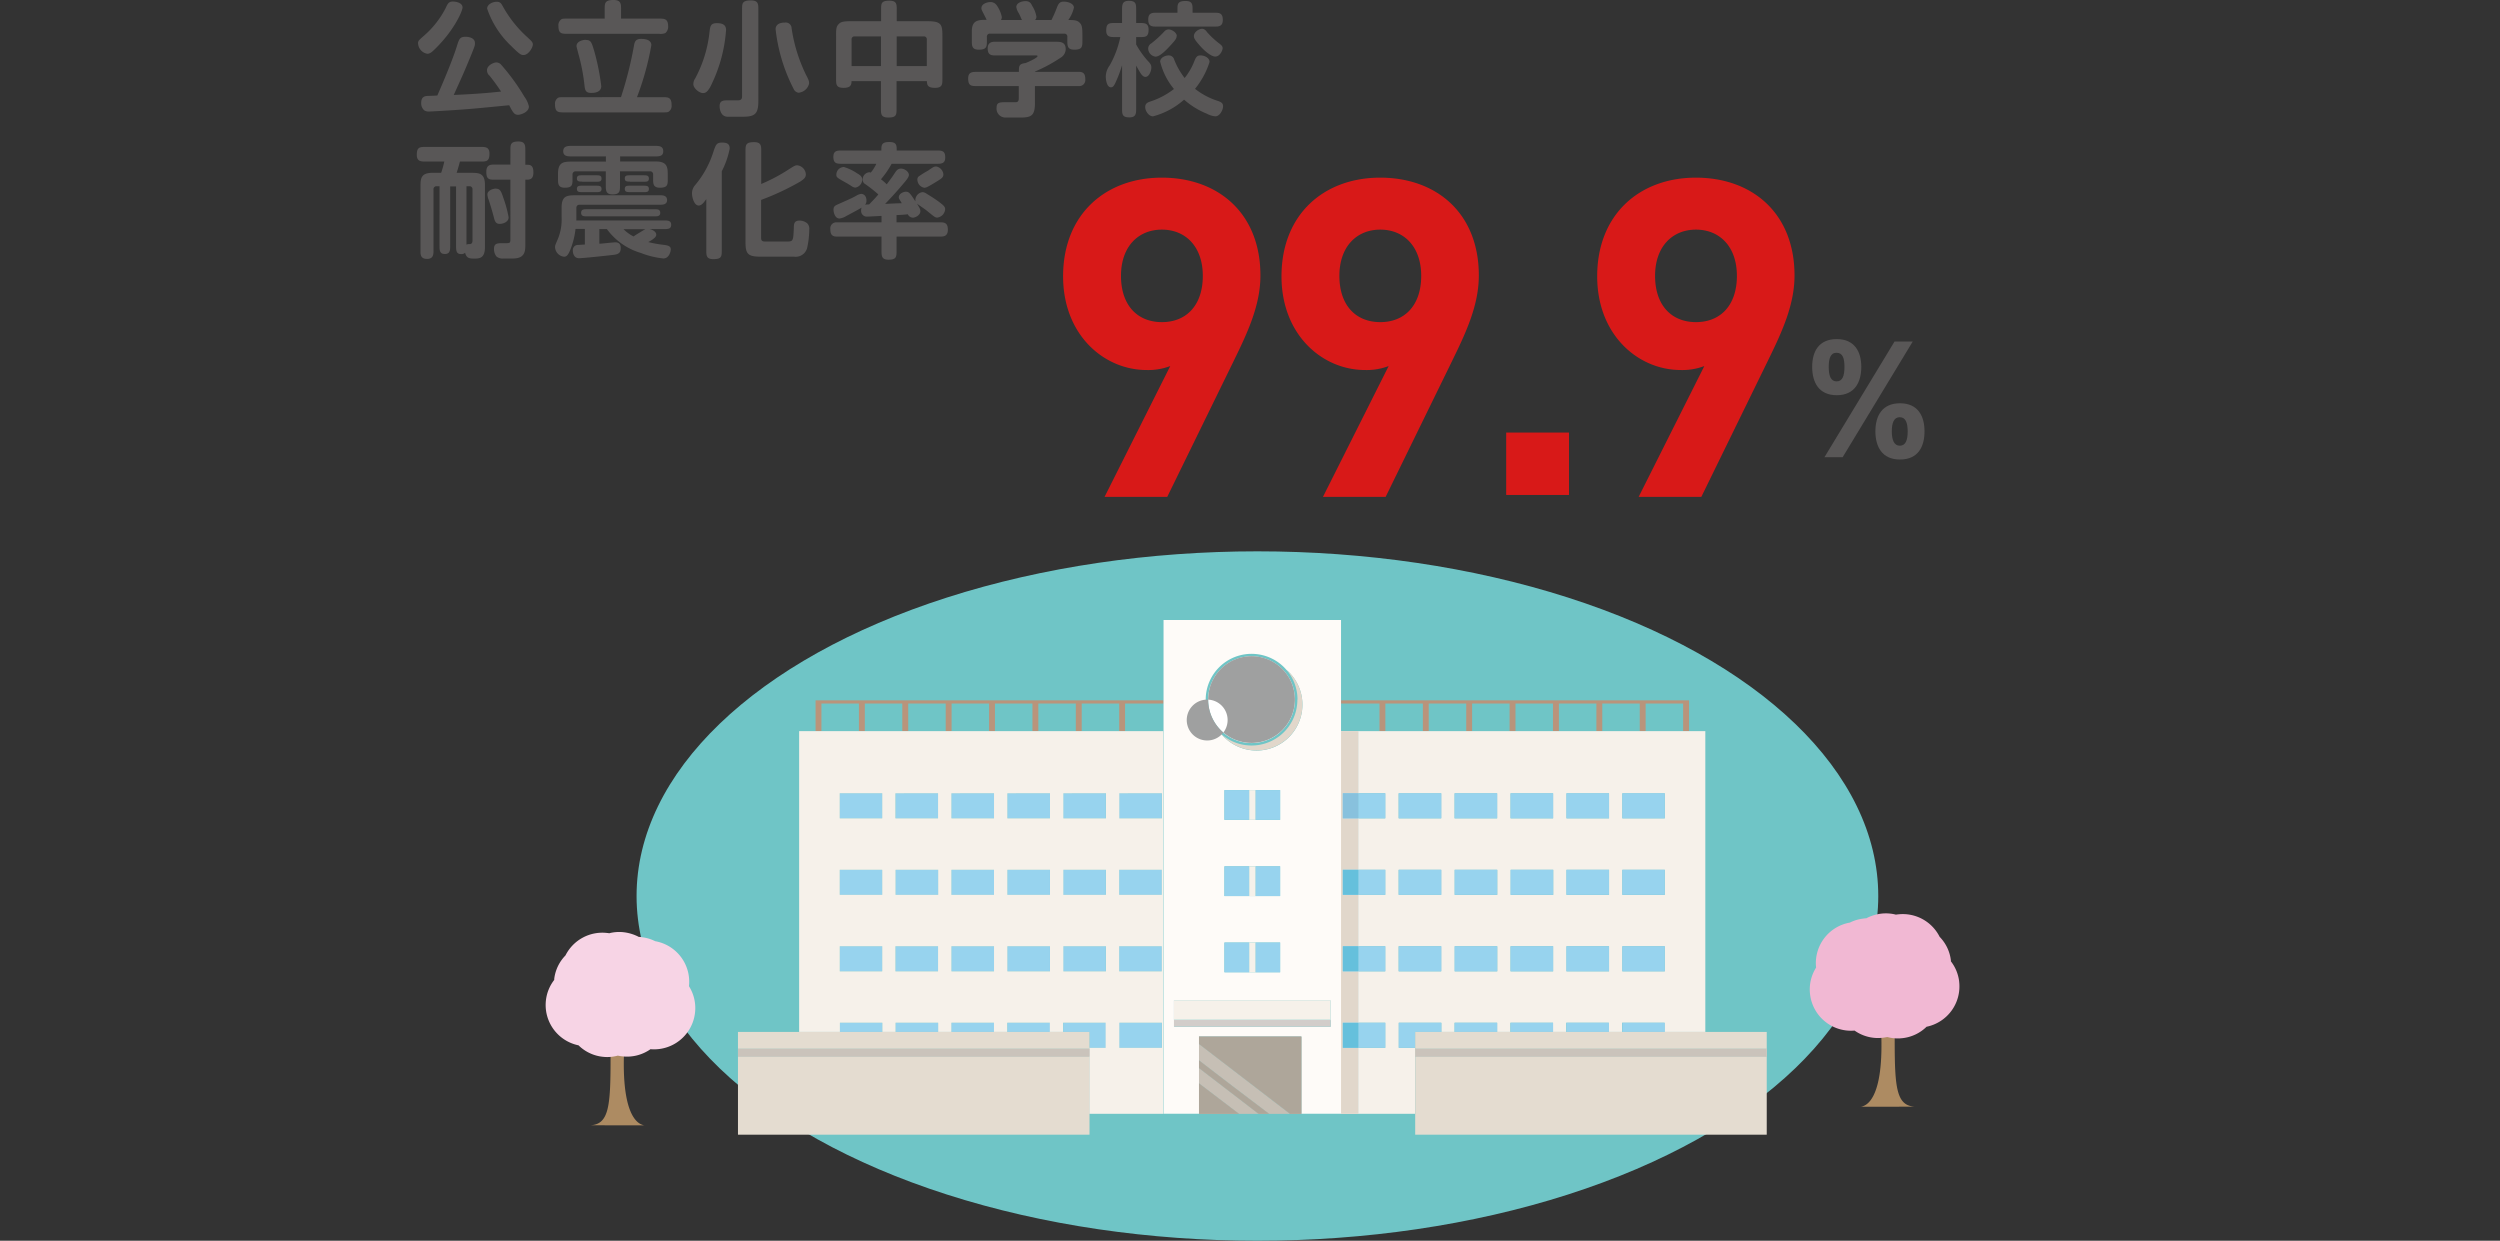 <svg xmlns="http://www.w3.org/2000/svg" xmlns:xlink="http://www.w3.org/1999/xlink" width="333.459" height="165.494" viewBox="0 0 333.459 165.494"><rect x="0" y="0" width="333.459" height="165.494" fill="#333333" stroke="none"/><defs><clipPath id="a"><rect width="333.459" height="165.494" transform="translate(-55.594)" fill="#fff" stroke="#707070" stroke-width="1"/></clipPath></defs><g transform="translate(55.594)"><g clip-path="url(#a)"><g transform="translate(17.19 73.539)"><ellipse cx="82.811" cy="45.978" rx="82.811" ry="45.978" transform="translate(12.124)" fill="#6fc5c6"/><g transform="translate(0 9.163)"><g transform="translate(0 39.126)"><g transform="translate(168.613)"><path d="M105.4,89.419s3.158.621,2.975-8.962-1.223-9.948-1.223-9.948h3.486a83.984,83.984,0,0,0-.493,10.039c0,6.352.237,8.688,2.61,8.871,0,0-6.626.036-7.356,0Z" transform="translate(-98.822 -63.64)" fill="#ad8b62"/><path d="M121.716,75.807a5.425,5.425,0,0,0-1.1-2.665v-.128a5.406,5.406,0,0,0-1.5-3.139,5.5,5.5,0,0,0-5.567-2.993,1.233,1.233,0,0,0-.256.036,5.337,5.337,0,0,0-2.026-.128,5.831,5.831,0,0,0-1.953.621,1.566,1.566,0,0,0-.4.036,5.25,5.25,0,0,0-1.77.529,5.488,5.488,0,0,0-4.508,6.005,5.438,5.438,0,0,0-.8,3.6,5.5,5.5,0,0,0,5.932,4.8,5.425,5.425,0,0,0,3.815.949c.183-.018.365-.055.548-.091a5.263,5.263,0,0,0,2.081.146,5.425,5.425,0,0,0,3.158-1.515,5.488,5.488,0,0,0,4.344-6.042Z" transform="translate(-101.796 -66.746)" fill="#f1b8d3"/></g><g transform="translate(0 2.482)"><path d="M20.086,90.779s-3.158.621-2.975-8.962,1.223-9.948,1.223-9.948H14.847a83.982,83.982,0,0,1,.493,10.039c0,6.352-.237,8.688-2.61,8.871,0,0,6.626.036,7.356,0Z" transform="translate(-6.684 -65)" fill="#ad8b62"/><path d="M9.458,77.167a5.425,5.425,0,0,1,1.1-2.665v-.128a5.406,5.406,0,0,1,1.5-3.139,5.5,5.5,0,0,1,5.567-2.993,1.233,1.233,0,0,1,.256.037A5.337,5.337,0,0,1,19.9,68.15a5.831,5.831,0,0,1,1.953.621,1.566,1.566,0,0,1,.4.036,5.249,5.249,0,0,1,1.77.529,5.488,5.488,0,0,1,4.508,6.005,5.438,5.438,0,0,1,.8,3.6,5.5,5.5,0,0,1-5.932,4.8,5.425,5.425,0,0,1-3.815.949c-.183-.018-.365-.055-.548-.091a5.263,5.263,0,0,1-2.081.146A5.425,5.425,0,0,1,13.8,83.226a5.488,5.488,0,0,1-4.344-6.042Z" transform="translate(-9.418 -68.106)" fill="#f7d4e5"/></g></g><g transform="translate(25.649)"><rect width="5.001" height="3.687" transform="translate(97.924 11.134)" fill="none"/><rect width="5.129" height="3.687" transform="translate(51.636 11.134)" fill="none"/><rect width="5.001" height="3.687" transform="translate(109.496 11.134)" fill="none"/><rect width="5.129" height="3.687" transform="translate(80.438 11.134)" fill="none"/><rect width="5.001" height="3.687" transform="translate(86.352 11.134)" fill="none"/><rect width="5.001" height="3.687" transform="translate(92.138 11.134)" fill="none"/><rect width="5.001" height="3.687" transform="translate(115.282 11.134)" fill="none"/><rect width="5.001" height="3.687" transform="translate(34.278 11.134)" fill="none"/><rect width="5.001" height="3.687" transform="translate(40.064 11.134)" fill="none"/><rect width="5.001" height="3.687" transform="translate(45.85 11.134)" fill="none"/><rect width="5.001" height="3.687" transform="translate(28.492 11.134)" fill="none"/><rect width="5.001" height="3.687" transform="translate(22.706 11.134)" fill="none"/><rect width="5.001" height="3.687" transform="translate(121.068 11.134)" fill="none"/><rect width="5.001" height="3.687" transform="translate(11.134 11.134)" fill="none"/><rect width="5.001" height="3.687" transform="translate(16.92 11.134)" fill="none"/><rect width="5.001" height="3.687" transform="translate(103.71 11.134)" fill="none"/><path d="M72.669,51.6v3.687h.785V51.6h5v3.687h.785V51.6h5v3.687h.785V51.6h5v3.687h.785V51.6h5v3.687H96.6V51.6h5v3.687h.785V51.6h5v3.687h.785V51.6h5v3.687h.785V51.18H67.54v.42Z" transform="translate(12.898 -40.466)" fill="#b9947b"/><path d="M29.925,51.6h5v3.687h.785V51.6h5v3.687H41.5V51.6h5v3.687h.785V51.6h5v3.687h.785V51.6h5v3.687h.785V51.6h5v3.687h.785V51.6h5v3.687h.785V51.6h5.129v-.42H29.14v4.107h.785Z" transform="translate(-18.791 -40.466)" fill="#b9947b"/><path d="M76.4,95.666h-2.19v-3.34h5.676v1.223h1.77V92.326h5.676v1.223H89.1V92.326h5.676v1.223h1.77V92.326h5.676v1.223H104V92.326h5.658v1.223H115.1V53.43H68.79v8.287H72.4v3.34H68.79V71.92H72.4v3.34H68.79v6.863H72.4v3.34H68.79v6.863H72.4v3.34H68.79v8.8h7.593v-8.8Zm5.275-10.2v-3.34h5.676v3.34Zm13.142-10.2H89.141V71.92h5.676Zm1.77-3.34h5.677v3.34H96.588Zm-9.236,3.34H81.676V71.92h5.676Zm1.77,10.2v-3.34H94.8v3.34Zm7.465,0v-3.34h5.676v3.34Zm13.105,0h-5.658v-3.34h5.658Zm0-10.2h-5.658V71.92h5.658Zm0-13.543v3.34h-5.658v-3.34Zm-7.429,0v3.34H96.588v-3.34Zm-7.465,0v3.34H89.123v-3.34Zm-7.465,0v3.34H81.658v-3.34Zm-13.142,0h5.676v3.34H74.193Zm0,10.2h5.676v3.34H74.193Zm0,10.2h5.676v3.34H74.193Z" transform="translate(13.93 -38.609)" fill="#f6f1ea"/><rect width="5.658" height="3.34" transform="translate(117.965 23.108)" fill="#97d3ee"/><rect width="5.676" height="3.34" transform="translate(35.939 23.108)" fill="#97d3ee"/><rect width="5.676" height="3.34" transform="translate(50.851 23.108)" fill="#97d3ee"/><rect width="3.614" height="3.34" transform="translate(82.738 23.108)" fill="#97d3ee"/><rect width="5.676" height="3.34" transform="translate(95.588 23.108)" fill="#97d3ee"/><rect width="5.676" height="3.34" transform="translate(28.474 23.108)" fill="#97d3ee"/><rect width="5.676" height="3.34" transform="translate(88.141 23.108)" fill="#97d3ee"/><rect width="5.676" height="3.34" transform="translate(43.386 23.108)" fill="#97d3ee"/><rect width="5.658" height="3.34" transform="translate(13.598 23.108)" fill="#97d3ee"/><rect width="5.676" height="3.34" transform="translate(21.027 23.108)" fill="#97d3ee"/><rect width="5.676" height="3.34" transform="translate(103.053 23.108)" fill="#97d3ee"/><rect width="5.676" height="3.34" transform="translate(110.5 23.108)" fill="#97d3ee"/><rect width="5.676" height="3.34" transform="translate(43.386 33.311)" fill="#97d3ee"/><rect width="5.676" height="3.34" transform="translate(110.5 33.311)" fill="#97d3ee"/><rect width="5.676" height="3.34" transform="translate(95.588 33.311)" fill="#97d3ee"/><rect width="5.658" height="3.34" transform="translate(13.598 33.311)" fill="#97d3ee"/><rect width="5.676" height="3.34" transform="translate(50.851 33.311)" fill="#97d3ee"/><rect width="5.676" height="3.34" transform="translate(103.053 33.311)" fill="#97d3ee"/><rect width="5.658" height="3.34" transform="translate(117.965 33.311)" fill="#97d3ee"/><rect width="5.676" height="3.34" transform="translate(88.141 33.311)" fill="#97d3ee"/><rect width="5.676" height="3.34" transform="translate(28.474 33.311)" fill="#97d3ee"/><rect width="5.676" height="3.34" transform="translate(21.027 33.311)" fill="#97d3ee"/><rect width="3.614" height="3.34" transform="translate(82.738 33.311)" fill="#97d3ee"/><rect width="5.676" height="3.34" transform="translate(35.939 33.311)" fill="#97d3ee"/><rect width="5.676" height="3.34" transform="translate(103.053 43.514)" fill="#97d3ee"/><rect width="5.676" height="3.34" transform="translate(21.027 43.514)" fill="#97d3ee"/><rect width="5.676" height="3.34" transform="translate(95.588 43.514)" fill="#97d3ee"/><rect width="5.676" height="3.34" transform="translate(88.141 43.514)" fill="#97d3ee"/><rect width="3.614" height="3.34" transform="translate(82.738 43.514)" fill="#97d3ee"/><rect width="5.658" height="3.34" transform="translate(13.598 43.514)" fill="#97d3ee"/><rect width="5.676" height="3.34" transform="translate(50.851 43.514)" fill="#97d3ee"/><rect width="5.676" height="3.34" transform="translate(43.386 43.514)" fill="#97d3ee"/><rect width="5.676" height="3.34" transform="translate(35.939 43.514)" fill="#97d3ee"/><rect width="5.676" height="3.34" transform="translate(110.5 43.514)" fill="#97d3ee"/><rect width="5.676" height="3.34" transform="translate(28.474 43.514)" fill="#97d3ee"/><rect width="5.658" height="3.34" transform="translate(117.965 43.514)" fill="#97d3ee"/><rect width="3.614" height="3.34" transform="translate(82.738 53.717)" fill="#97d3ee"/><rect width="5.658" height="1.223" transform="translate(117.965 53.717)" fill="#97d3ee"/><rect width="5.676" height="3.34" transform="translate(50.851 53.717)" fill="#97d3ee"/><rect width="5.676" height="1.223" transform="translate(21.027 53.717)" fill="#97d3ee"/><rect width="5.676" height="1.223" transform="translate(35.939 53.717)" fill="#97d3ee"/><rect width="5.658" height="1.223" transform="translate(13.598 53.717)" fill="#97d3ee"/><rect width="5.676" height="1.223" transform="translate(28.474 53.717)" fill="#97d3ee"/><path d="M50.744,78.08h2.19V74.74H47.24v1.223h3.5Z" transform="translate(-3.854 -21.023)" fill="#97d3ee"/><rect width="5.676" height="1.223" transform="translate(103.053 53.717)" fill="#97d3ee"/><rect width="5.676" height="1.223" transform="translate(95.588 53.717)" fill="#97d3ee"/><path d="M71.76,74.74v3.34h2.19V75.963h3.486V74.74Z" transform="translate(16.381 -21.023)" fill="#97d3ee"/><rect width="5.676" height="1.223" transform="translate(110.5 53.717)" fill="#97d3ee"/><path d="M76.546,53.43H27.94V93.549h5.439V92.326h5.658v1.223h1.77V92.326h5.676v1.223h1.77V92.326h5.676v1.223H55.7V92.326h5.676v1.223h1.77V92.326h5.676v3.34h-2.19v8.8H76.51V53.43Zm-.237,32.033H70.632v-3.34h5.676Zm0-10.2H70.632V71.92h5.676ZM48.255,71.92h5.676v3.34H48.255Zm-1.77,3.34H40.808V71.92h5.676Zm9.236-3.34H61.4v3.34H55.72Zm7.465,0h5.676v3.34H63.185Zm13.142-10.2v3.34H70.651v-3.34Zm-7.465,0v3.34H63.185v-3.34Zm-7.465,0v3.34H55.72v-3.34Zm-7.465,0v3.34H48.255v-3.34Zm-7.465,0v3.34H40.79v-3.34Zm-13.105,0h5.658v3.34H33.361v-3.34Zm0,10.2h5.658v3.34H33.361V71.92Zm0,13.543v-3.34h5.658v3.34H33.361Zm7.429,0v-3.34h5.676v3.34Zm7.465,0v-3.34h5.676v3.34Zm7.465,0v-3.34H61.4v3.34Zm7.465,0v-3.34h5.676v3.34Zm7.465,6.863h5.676v3.34H70.651Z" transform="translate(-19.781 -38.609)" fill="#f6f1ea"/><path d="M67.777,95.666v-3.34H69.84V85.463H67.777v-3.34H69.84V75.26H67.777V71.92H69.84V65.057H67.777v-3.34H69.84V53.43h-2.3v51.052h2.3V95.666Z" transform="translate(12.898 -38.609)" fill="#f6f1ea"/><path d="M67.777,95.666v-3.34H69.84V85.463H67.777v-3.34H69.84V75.26H67.777V71.92H69.84V65.057H67.777v-3.34H69.84V53.43h-2.3v51.052h2.3V95.666Z" transform="translate(12.898 -38.609)" fill="#e1d7cb"/><rect width="2.063" height="3.34" transform="translate(80.676 23.108)" fill="#97d3ee"/><rect width="2.063" height="3.34" transform="translate(80.676 23.108)" fill="#88c1dd"/><rect width="2.063" height="3.34" transform="translate(80.676 33.311)" fill="#97d3ee"/><rect width="2.063" height="3.34" transform="translate(80.676 33.311)" fill="#65c0dc"/><rect width="2.063" height="3.34" transform="translate(80.676 43.514)" fill="#97d3ee"/><rect width="2.063" height="3.34" transform="translate(80.676 43.514)" fill="#65c0dc"/><rect width="2.063" height="3.34" transform="translate(80.676 53.717)" fill="#97d3ee"/><rect width="2.063" height="3.34" transform="translate(80.676 53.717)" fill="#65c0dc"/><path d="M78.243,45.31H54.57v65.855H59.3V100.852H72.95v10.313h5.293V45.31ZM70.121,82.125H62.692V78.164h7.429Zm-7.429,6.206h7.429v3.961H62.692ZM70.121,68v3.961H62.692V68Zm6.735,28.054v2.592h-20.9V96.052ZM60.192,55.933a6.123,6.123,0,0,1,10.769-3.979,6.123,6.123,0,0,1-3.979,10.769,6.173,6.173,0,0,1-4.654-2.136A6.111,6.111,0,0,1,60.192,55.933ZM55.975,99.556V98.68h20.9v.876h-20.9Z" transform="translate(2.195 -45.31)" fill="#fefbf8"/><path d="M68.914,52.937A6.109,6.109,0,0,1,58.82,57.573a6.123,6.123,0,0,0,10.769-3.979,6.173,6.173,0,0,0-2.136-4.654,6.146,6.146,0,0,1,1.478,3.979Z" transform="translate(5.702 -42.314)" fill="#e1d7cb"/><path d="M63.616,59.532a5.786,5.786,0,1,0-5.786-5.786,5.788,5.788,0,0,0,5.786,5.786Zm-2.282-4-.183-.274,2.3-1.606V49.6h.329v4.216l-2.446,1.7Z" transform="translate(4.885 -43.123)" fill="#fff"/><path d="M59.794,58.531a2.726,2.726,0,1,0-.018.018Zm-1.807-4.654a5.786,5.786,0,1,1,5.786,5.786,5.788,5.788,0,0,1-5.786-5.786Z" transform="translate(4.728 -43.272)" fill="#9fa0a0"/><path d="M62.287,48.86h-.329v4.052L59.64,54.518l.2.274,2.446-1.716Z" transform="translate(6.379 -42.38)" fill="#9fa0a0"/><rect width="20.899" height="2.592" transform="translate(58.152 50.723)" fill="#f6f1ea"/><rect width="20.899" height="0.876" transform="translate(58.152 53.352)" fill="#fefbf8"/><rect width="20.899" height="0.876" transform="translate(58.152 53.352)" fill="#231815" opacity="0.2"/><path d="M70.813,75.75H57.16V86.063H70.813ZM57.16,86.063v-4.07c1.661,1.259,3.541,2.7,5.348,4.07Zm7.958,0L57.16,79.948V78.926c2.574,1.99,6.37,4.873,9.363,7.137Zm4.18,0L57.16,76.736V75.75H70.813V86.063h-1.5Z" transform="translate(4.332 -20.19)" fill="#c6bfb5"/><path d="M70.813,75.75H57.16v.986l12.156,9.327h1.5Z" transform="translate(4.332 -20.19)" fill="#c6bfb5"/><path d="M70.813,75.75H57.16v.986l12.156,9.327h1.5Z" transform="translate(4.332 -20.19)" fill="#aea69a"/><path d="M57.16,78.512l7.958,6.115h1.405c-2.993-2.263-6.79-5.129-9.363-7.137v1.022Z" transform="translate(4.332 -18.754)" fill="#c6bfb5"/><path d="M57.16,78.512l7.958,6.115h1.405c-2.993-2.263-6.79-5.129-9.363-7.137v1.022Z" transform="translate(4.332 -18.754)" fill="#aea69a"/><path d="M57.16,83.24h5.348C60.7,81.871,58.8,80.429,57.16,79.17Z" transform="translate(4.332 -17.367)" fill="#c6bfb5"/><path d="M57.16,83.24h5.348C60.7,81.871,58.8,80.429,57.16,79.17Z" transform="translate(4.332 -17.367)" fill="#aea69a"/><rect width="3.285" height="3.961" transform="translate(69.031 32.854)" fill="#97d3ee"/><rect width="3.285" height="3.961" transform="translate(64.887 32.854)" fill="#97d3ee"/><rect width="0.84" height="3.961" transform="translate(68.191 32.854)" fill="#f6f1ea"/><rect width="3.285" height="3.961" transform="translate(64.887 43.021)" fill="#97d3ee"/><rect width="3.285" height="3.961" transform="translate(69.031 43.021)" fill="#97d3ee"/><rect width="0.84" height="3.961" transform="translate(68.191 43.021)" fill="#f6f1ea"/><rect width="3.285" height="3.961" transform="translate(69.031 22.688)" fill="#97d3ee"/><rect width="3.285" height="3.961" transform="translate(64.887 22.688)" fill="#97d3ee"/><rect width="0.84" height="3.961" transform="translate(68.191 22.688)" fill="#f6f1ea"/><rect width="46.89" height="10.404" transform="translate(90.331 58.243)" fill="#e4dcd0"/><rect width="46.89" height="1.095" transform="translate(90.331 57.148)" fill="#e4dcd0"/><rect width="46.89" height="1.095" transform="translate(90.331 57.148)" fill="#cac3bb"/><rect width="46.89" height="2.209" transform="translate(90.331 54.94)" fill="#e4dcd0"/><rect width="46.89" height="10.404" transform="translate(0 58.243)" fill="#e4dcd0"/><rect width="46.89" height="1.095" transform="translate(0 57.148)" fill="#e4dcd0"/><rect width="46.89" height="1.095" transform="translate(0 57.148)" fill="#cac3bb"/><rect width="46.89" height="2.209" transform="translate(0 54.94)" fill="#e4dcd0"/></g></g></g><g transform="translate(86.206 23.692)"><path d="M70.064,37.274,61.12,55.563H52.76l8.761-17.449a8.237,8.237,0,0,1-3.139.529c-5.695,0-11.152-4.673-11.152-12.5,0-8.3,5.695-13.16,13.16-13.16s13.16,4.691,13.16,13.05c0,3.851-1.606,7.41-3.5,11.262ZM60.408,19.916c-3.139,0-5.457,2.245-5.457,6.169s2.19,6.169,5.457,6.169,5.457-2.245,5.457-6.169-2.318-6.169-5.457-6.169Z" transform="translate(-47.23 -12.98)" fill="#d81918"/><path d="M86.024,37.274,77.08,55.563H68.72l8.761-17.449a8.237,8.237,0,0,1-3.139.529c-5.695,0-11.152-4.673-11.152-12.5,0-8.3,5.695-13.16,13.16-13.16s13.16,4.691,13.16,13.05c0,3.851-1.606,7.41-3.5,11.262ZM76.368,19.916c-3.139,0-5.457,2.245-5.457,6.169s2.19,6.169,5.457,6.169,5.457-2.245,5.457-6.169-2.318-6.169-5.457-6.169Z" transform="translate(-34.059 -12.98)" fill="#d81918"/><path d="M79.61,39.933V31.61h8.378v8.323Z" transform="translate(-20.509 2.394)" fill="#d81918"/><path d="M109.094,37.274,100.15,55.563H91.79l8.761-17.449a8.237,8.237,0,0,1-3.139.529c-5.695,0-11.152-4.673-11.152-12.5,0-8.3,5.695-13.16,13.16-13.16s13.16,4.691,13.16,13.05c0,3.851-1.606,7.41-3.5,11.262ZM99.438,19.916c-3.139,0-5.457,2.245-5.457,6.169s2.19,6.169,5.457,6.169,5.457-2.245,5.457-6.169-2.318-6.169-5.457-6.169Z" transform="translate(-15.021 -12.98)" fill="#d81918"/><path d="M105.237,32.263c-2.391,0-3.267-1.734-3.267-3.778s.876-3.705,3.285-3.705,3.267,1.734,3.267,3.705-.821,3.778-3.267,3.778Zm.8,8.268h-2.428l9.345-15.423h2.428Zm-.8-10.112c.785,0,1.04-.748,1.04-1.935s-.256-1.88-1.059-1.88-1.04.767-1.04,1.88c0,1.186.274,1.935,1.04,1.935Zm8.433,10.422c-2.391,0-3.267-1.734-3.267-3.76s.876-3.742,3.285-3.742,3.267,1.734,3.267,3.742-.821,3.76-3.267,3.76Zm0-1.843c.767,0,1.04-.748,1.04-1.9s-.274-1.9-1.059-1.9-1.059.767-1.059,1.9.31,1.9,1.059,1.9Z" transform="translate(-2.056 -3.242)" fill="#595757"/></g><path d="M.845,4.71A12.3,12.3,0,0,0,3.82.913c.237-.529.4-.8.913-.8.256,0,1.3.091,1.3.8,0,.438-1.077,3.012-3.705,5.567-.438.42-.657.6-1,.6A1.485,1.485,0,0,1,.1,5.567c.055-.237.11-.292.748-.858ZM9.606,9.985a.958.958,0,0,1-.31-.712c0-.657.913-1.04,1.241-1.04a.951.951,0,0,1,.584.237A28.346,28.346,0,0,1,14.3,12.832a3.386,3.386,0,0,1,.584,1.278c0,.8-1.15,1.113-1.442,1.113-.511,0-.694-.329-1.186-1.278-3.523.347-4.91.475-6.151.566-1.99.146-4.289.274-4.581.274a1.08,1.08,0,0,1-.584-.146,1.242,1.242,0,0,1-.42-1.022c0-.748.42-.876.8-.913.2,0,1.132-.037,1.351-.055.256-.584,1.917-4.362,2.592-6.534.31-1,.4-1.3,1.186-1.3.183,0,1.241.037,1.241.858,0,.329-.055.438-.438,1.405C6.321,9.346,6.175,9.674,4.86,12.576c2.1-.091,4.2-.219,6.315-.456-.767-1.168-1.369-1.9-1.57-2.154ZM11.395.731a15.877,15.877,0,0,0,3.267,4.125c.566.529.748.675.748.986,0,.42-.584,1.405-1.241,1.405-.329,0-.493-.055-1.7-1.259A12.219,12.219,0,0,1,9.314,1.059c0-.566.712-.913,1.3-.913.456,0,.6.256.785.6Z" transform="translate(0.068 0.091)" fill="#595757"/><path d="M18.9,12.959A51.033,51.033,0,0,0,20.632,6.1c.091-.566.237-.913.967-.913.237,0,1.351,0,1.351.84a37.759,37.759,0,0,1-1.917,6.936h3.395c.767,0,1.223,0,1.223,1.077a.918.918,0,0,1-.365.84c-.164.11-.347.11-.858.11H11.323c-.767,0-1.223,0-1.223-1.077a.918.918,0,0,1,.365-.84c.164-.11.329-.11.858-.11ZM16.726,2.482V1.241c0-.8,0-1.241,1.186-1.241,1,0,1,.548,1,1.241V2.482h5.038c.748,0,1.241,0,1.241,1.059a1.08,1.08,0,0,1-.383.876,1.81,1.81,0,0,1-.858.091H11.779c-.785,0-1.223,0-1.223-1.059a.95.95,0,0,1,.365-.858c.164-.11.347-.11.876-.11h4.946ZM14.207,5.33c.694,0,.767.292,1.15,1.57a31.008,31.008,0,0,1,.913,4.581c0,.858-.967.913-1.314.913-.712,0-.84-.292-.913-.894a25.561,25.561,0,0,0-.8-4.235c-.091-.383-.274-.986-.274-1.113,0-.657.858-.84,1.241-.84Z" transform="translate(8.335 0)" fill="#595757"/><path d="M20.447,10.452a16.874,16.874,0,0,0,1.917-6.188c.091-.8.146-1.2.986-1.2.767,0,1.223.237,1.223.913a19.884,19.884,0,0,1-2.136,7.648c-.347.566-.566.767-.949.767-.475,0-1.278-.639-1.278-1.186A1.321,1.321,0,0,1,20.447,10.452Zm6.261-9.2c0-.821,0-1.223,1.186-1.223.986,0,.986.511.986,1.223V13.446c0,1.734-.456,2.1-2.117,2.1H24.791c-.876,0-1.077-.913-1.077-1.405,0-.785.529-.785,1.223-.785h1.241c.383,0,.529-.183.529-.493V1.253Zm7.629,11.1a.84.84,0,0,1-.748-.511A22.8,22.8,0,0,1,31.18,3.863c0-.529.42-.876,1.223-.876a.783.783,0,0,1,.913.767A21.1,21.1,0,0,0,35.25,9.978c.383.73.4.876.4,1.132a1.58,1.58,0,0,1-1.332,1.223Z" transform="translate(16.678 0.025)" fill="#595757"/><path d="M38.708,2.788h4.107c1.862,0,2.008.42,2.008,1.971v5.676c0,.767,0,1.241-1,1.241s-1.04-.42-1.077-.894H38.708v3.632c0,.84,0,1.223-1.1,1.223-.986,0-.986-.475-.986-1.223V10.782H32.7c0,.493-.11.894-1.059.894-1,0-1-.456-1-1.241V4.759c0-.876,0-1.241.365-1.606.274-.274.6-.365,1.606-.365h4.034V1.273c0-.84,0-1.223,1.1-1.223.986,0,.986.475.986,1.223V2.788ZM36.627,8.775V4.814h-3.5a.382.382,0,0,0-.42.42V8.775Zm6.115,0V5.234a.377.377,0,0,0-.4-.42H38.726V8.775H42.76Z" transform="translate(25.285 0.041)" fill="#595757"/><path d="M47.062,9.5c0-.73,0-1.059.876-1.15.767-.31,1.606-.748,1.606-.913,0-.11-.091-.11-.2-.11H43.831c-.657,0-.931-.237-.931-.949,0-.639.365-.876.931-.876H51.9c.675,0,1.405,0,1.405,1a1.363,1.363,0,0,1-.712,1.15A20.269,20.269,0,0,1,49.2,9.48v.037h5.841c.639,0,.876.274.876.986a.809.809,0,0,1-.876.913H49.2v2.227c0,1.643-.4,1.971-1.916,1.971H45.273a1.186,1.186,0,0,1-1.186-1.332c0-.657.383-.712,1.077-.712h1.387c.219,0,.493,0,.493-.511V11.415H41.495c-.748,0-1.2,0-1.2-1,0-.894.566-.894,1.2-.894h5.549Zm.42-6.881c-.073-.11-.329-.748-.42-.894a2.229,2.229,0,0,1-.347-.84c0-.566.712-.8,1.223-.8s.712.219.913.657A3.843,3.843,0,0,1,49.4,2.161a.615.615,0,0,1-.183.438h2.19A17.01,17.01,0,0,0,52.118.974c.219-.566.4-.821.913-.821.657,0,1.369.292,1.369.8A4.536,4.536,0,0,1,53.651,2.6c.986,0,1.241.091,1.515.365.31.31.365.675.365,1.606v.767c0,.8,0,1.223-1.077,1.223-.931,0-.931-.548-.931-1.168V4.844a.382.382,0,0,0-.42-.42H43.229a.386.386,0,0,0-.438.42v.548c0,.73,0,1.168-1.077,1.168-.931,0-.931-.529-.931-1.223V4.114c0-1.533.913-1.533,1.971-1.533-.073-.183-.219-.456-.31-.639-.347-.675-.383-.748-.383-.913,0-.584.748-.821,1.241-.821a1.012,1.012,0,0,1,.84.493,4.027,4.027,0,0,1,.639,1.5.724.724,0,0,1-.11.4h2.847Z" transform="translate(33.249 0.066)" fill="#595757"/><path d="M54.4,14.406c0,.657,0,1.2-.894,1.2-.986,0-.986-.438-.986-1.2V8.639a15.538,15.538,0,0,1-.748,2.044c-.237.548-.4.913-.73.913-.584,0-.694-1.077-.694-1.442a2.5,2.5,0,0,1,.511-1.46,12.86,12.86,0,0,0,1.424-3.8h-.675c-.657,0-1.2,0-1.2-.876,0-1,.42-1,1.2-1h.913V1.283c0-.657,0-1.223.894-1.223.986,0,.986.456.986,1.223V3.017h.456c.657,0,1.2,0,1.2.894,0,.986-.438.986-1.2.986H54.4v.986a11.887,11.887,0,0,0,1.606,2.245c.365.383.42.566.42.821,0,.456-.292,1.259-.785,1.259-.42,0-.694-.511-1.241-1.515v5.713ZM57.6,8.182c0-.548.675-.84,1.132-.84a.735.735,0,0,1,.73.529,9.628,9.628,0,0,0,1.405,2.482,8.391,8.391,0,0,0,1.3-2.263c.237-.584.4-.748.821-.748.548,0,1.2.329,1.2.876A10.78,10.78,0,0,1,62.251,11.8a9.63,9.63,0,0,0,3.085,1.624c.456.164.657.329.657.694,0,.475-.42,1.351-1.04,1.351a2.936,2.936,0,0,1-1.113-.347,10.6,10.6,0,0,1-3.048-1.88,10.075,10.075,0,0,1-4.143,2.227c-.584,0-1.04-.73-1.04-1.223,0-.365.146-.584.657-.748a10.262,10.262,0,0,0,3.176-1.679,9.036,9.036,0,0,1-1.825-3.6ZM59.8,4.751c0,.347-.219.584-.657,1.077-.529.584-1.515,1.679-2.154,1.679a1.116,1.116,0,0,1-.986-1.059.82.82,0,0,1,.42-.712,14.377,14.377,0,0,0,1.716-1.57.771.771,0,0,1,.621-.292c.31,0,1.059.365,1.059.894Zm.11-3.1v-.42c0-.73,0-1.15,1.1-1.15.913,0,.913.529.913,1.132v.438h3.121c.657,0,.913.256.913.967,0,.657-.329.876-.913.876h-8.1c-.73,0-.931-.292-.931-.967,0-.712.383-.876.931-.876H59.9Zm3.87,2.5a11.444,11.444,0,0,0,1.734,1.624c.347.256.42.42.42.621,0,.219-.329,1.1-.986,1.1-.566,0-1.551-.84-2.209-1.643-.529-.6-.639-.858-.639-1.077,0-.6.73-.986,1.077-.986.164,0,.347.037.621.347Z" transform="translate(41.551 0.05)" fill="#595757"/><path d="M4.454,16.309v7.867c0,.639,0,1.168-.712,1.168s-.712-.511-.712-1.168V16.309H2.647a.389.389,0,0,0-.42.42v8.323c0,.511-.164.949-.84.949-.767,0-.894-.42-.894-.949v-8.6c0-1.132,0-1.935,1.624-1.935H3.249a12.43,12.43,0,0,0,.42-1.5H1.223c-.657,0-1.223,0-1.223-.913,0-1.04.438-1.04,1.223-1.04H8.469c.675,0,1.223,0,1.223.913,0,1.04-.438,1.04-1.223,1.04H5.75c-.219.84-.329,1.186-.438,1.5H7.1c1.186,0,1.99,0,1.99,1.624v8.287c0,1.405-.639,1.533-1.405,1.533-.712,0-1.059-.073-1.241-.785a.7.7,0,0,1-.511.183c-.657,0-.694-.42-.694-1.132v-7.9H4.454Zm2.975.42a.382.382,0,0,0-.42-.42H6.626V24.1a.725.725,0,0,1,.42-.073c.164,0,.383-.073.383-.456V16.747Zm5.056-3.3V11.563c0-.8,0-1.223,1.059-1.223.931,0,.931.529.931,1.223v1.88c.42,0,.621,0,.785.128.183.146.292.383.292.913,0,.967-.566.967-1.077.949v8.652c0,.821,0,1.862-1.661,1.862H11.572a1.234,1.234,0,0,1-.967-.292,1.659,1.659,0,0,1-.31-.986c0-.73.42-.767,1.168-.767h.548c.383,0,.475-.073.475-.493V15.432h-2.3c-.694,0-.913-.237-.913-1.059,0-.712.329-.949.913-.949h2.3Zm-1.9,3.212c.529,0,.675.347.967,1.241a15.178,15.178,0,0,1,.694,2.574c0,.657-.821.876-1.168.876-.42,0-.621-.2-.748-.675-.237-.931-.529-1.9-.748-2.555a2.14,2.14,0,0,1-.164-.712c0-.438.6-.767,1.168-.767Z" transform="translate(0 8.533)" fill="#595757"/><path d="M12.929,20.608H24.611c.511,0,.986,0,.986.584s-.493.566-.986.566h-1.9c.639.146.894.475.894.748s-.274.548-1.059.986a15.4,15.4,0,0,0,2.008.365c.748.091.986.219.986.621,0,.292-.237,1.2-.986,1.2a11.488,11.488,0,0,1-2.993-.73,8.651,8.651,0,0,1-4.545-3.194h-1V23.71c.292,0,1.807-.183,2.136-.183.4,0,.712.183.712.748,0,.529-.164.821-.894.913-.748.091-4.089.456-4.673.456-.6,0-.821-.548-.821-1.022a.681.681,0,0,1,.712-.748c.128,0,.748-.055.894-.055V21.739H12.838a10.606,10.606,0,0,1-.675,2.72c-.329.84-.566.986-.858.986a1.341,1.341,0,0,1-1.2-1.3c0-.164.037-.292.31-.913a6.718,6.718,0,0,0,.566-2.993V18.874c0-1.624.8-1.624,1.971-1.624H24.209c.529,0,.84.2.84.639,0,.4-.256.621-.84.621H13.349a.393.393,0,0,0-.4.42v1.606Zm3.961-7.849v-.694H12.345c-.529,0-1.15,0-1.15-.694s.621-.712,1.15-.712H23.388c.529,0,1.15,0,1.15.712s-.6.694-1.15.694h-4.6v.675h4.746c1.606,0,1.606.821,1.606,1.935v.365c0,.785,0,1.2-1.04,1.2-.913,0-.913-.529-.913-1.2v-.566a.389.389,0,0,0-.42-.42h-4v1.88c0,.748,0,1.2-1,1.2-.894,0-.894-.566-.894-1.2v-1.88H12.856a.4.4,0,0,0-.42.42v.566c0,.785,0,1.2-1.022,1.2-.913,0-.913-.529-.913-1.2v-.657c0-1.624.8-1.624,1.971-1.624h4.381Zm-3.176,2.665c-.383,0-.694,0-.694-.42s.347-.42.694-.42h1.88c.383,0,.712,0,.712.438s-.347.42-.712.42h-1.88Zm.037,1.405c-.4,0-.73,0-.73-.438s.365-.42.73-.42h1.825c.383,0,.73,0,.73.438s-.365.42-.73.42Zm9.6,2.282c.42,0,.785,0,.785.493,0,.456-.4.456-.785.456h-8.98c-.42,0-.785,0-.785-.475s.383-.475.785-.475Zm-4.107,2.665a5.2,5.2,0,0,0,1.332.967c.073-.073,1.168-.748,1.57-.967H19.263Zm.858-6.352c-.383,0-.694,0-.694-.42s.329-.42.694-.42h1.825c.383,0,.694,0,.694.438s-.329.42-.694.42H20.1Zm.037,1.405c-.4,0-.73,0-.73-.438s.347-.42.73-.42h1.752c.4,0,.73,0,.73.438s-.347.42-.73.42Z" transform="translate(8.335 8.797)" fill="#595757"/><path d="M22.045,17.946c-.365.511-.657.894-1.04.894-.584,0-.894-1.022-.894-1.643a1.663,1.663,0,0,1,.4-1.059A12.833,12.833,0,0,0,22.9,11.868c.4-1.223.493-1.424,1.241-1.424.712,0,1,.237,1,.8a11.412,11.412,0,0,1-1.059,3.03V24.791c0,.821,0,1.2-1.132,1.2-.931,0-.931-.493-.931-1.2V17.946Zm7.283-1.971a23.436,23.436,0,0,0,3.742-1.99c.712-.456.84-.511,1.077-.511a1.291,1.291,0,0,1,1.15,1.186c0,.475-.274.657-.748.986a34.533,34.533,0,0,1-5.22,2.446V23.13c0,.219,0,.511.511.511h3.03c.748,0,.748-.2.821-1.734,0-.639.055-1.059.767-1.059a1.592,1.592,0,0,1,1.059.4,1.057,1.057,0,0,1,.237.8,11.935,11.935,0,0,1-.292,2.482,1.584,1.584,0,0,1-1.752,1.132H29.273c-1.716,0-2.026-.365-2.026-1.953v-12.1c0-.821,0-1.223,1.15-1.223.949,0,.949.493.949,1.223v4.362Z" transform="translate(16.596 8.574)" fill="#595757"/><path d="M38.415,13.246a12.094,12.094,0,0,1-1.442,2.1,6.762,6.762,0,0,1,.767.675c.639-.858.712-.949,1.168-1.643.237-.329.42-.456.73-.456.493,0,1.059.42,1.059.84,0,.256-.183.548-1,1.478-.438.529-1.223,1.405-2.172,2.391.8-.037,1.424-.073,2.227-.091-.274-.456-.4-.621-.4-.767,0-.566.712-.767.931-.767.42,0,.548.164,1.278,1.278v-.2a1.09,1.09,0,0,1,.967-1.022,1.036,1.036,0,0,1,.4.128c.42.256,1.241.767,1.606,1.04.821.6,1,.785,1,1.113a1.212,1.212,0,0,1-1.04,1.113c-.292,0-.365-.073-1.442-.949-.164-.146-1.077-.748-1.278-.913.347.548.456.748.456,1,0,.584-.73.876-.986.876a.8.8,0,0,1-.694-.456c-.475.055-.675.073-1.5.11v.967h5.932c.675,0,.913.292.913.986,0,.639-.292.913-.913.913H39.054v1.862c0,.8,0,1.223-1.077,1.223-.931,0-.931-.548-.931-1.223V22.992H31.078c-.694,0-.858-.383-.858-.986a.8.8,0,0,1,.858-.913h5.969v-.858c-.146,0-1.734.091-1.9.091a.763.763,0,0,1-.821-.84.916.916,0,0,1,.073-.365c-.42.256-.73.42-2.026,1.113a2.331,2.331,0,0,1-.931.347c-.621,0-.8-.858-.8-1.168,0-.475.237-.566.675-.767,1.533-.675,1.7-.748,2.318-1.077a1.76,1.76,0,0,1,.675-.274c.511,0,.73.438.73.894a.822.822,0,0,1-.183.548A4.353,4.353,0,0,1,35.4,18.7c.785-.821.876-.913,1.223-1.332A18.7,18.7,0,0,0,34.893,16a.69.69,0,0,1-.365-.639.968.968,0,0,1,.894-.949.24.24,0,0,1,.183.055,5.171,5.171,0,0,0,.748-1.186H31.826c-.694,0-1.2,0-1.2-.913,0-.876.548-.858,1.2-.858h5.2c0-.712,0-1.132,1.059-1.132.986,0,.986.438.986,1.132h5.275c.712,0,1.2,0,1.2.913,0,.876-.566.858-1.2.858H38.4Zm-4.727,1.241c.548.329.785.493.785.913a1.1,1.1,0,0,1-.931,1.059,1.03,1.03,0,0,1-.493-.2c-.11-.073-.657-.42-.785-.475-1.168-.657-1.241-.694-1.241-1.077a1.033,1.033,0,0,1,1-1,6.547,6.547,0,0,1,1.679.785Zm11.609.183c0,.383-.164.529-.73.876-1.442.894-1.588.931-1.825.931a1.121,1.121,0,0,1-.913-1.077.524.524,0,0,1,.164-.42,12.616,12.616,0,0,1,1.259-.785c.748-.529.84-.566,1.132-.548a1.179,1.179,0,0,1,.913,1.022Z" transform="translate(24.939 8.566)" fill="#595757"/></g></g></svg>